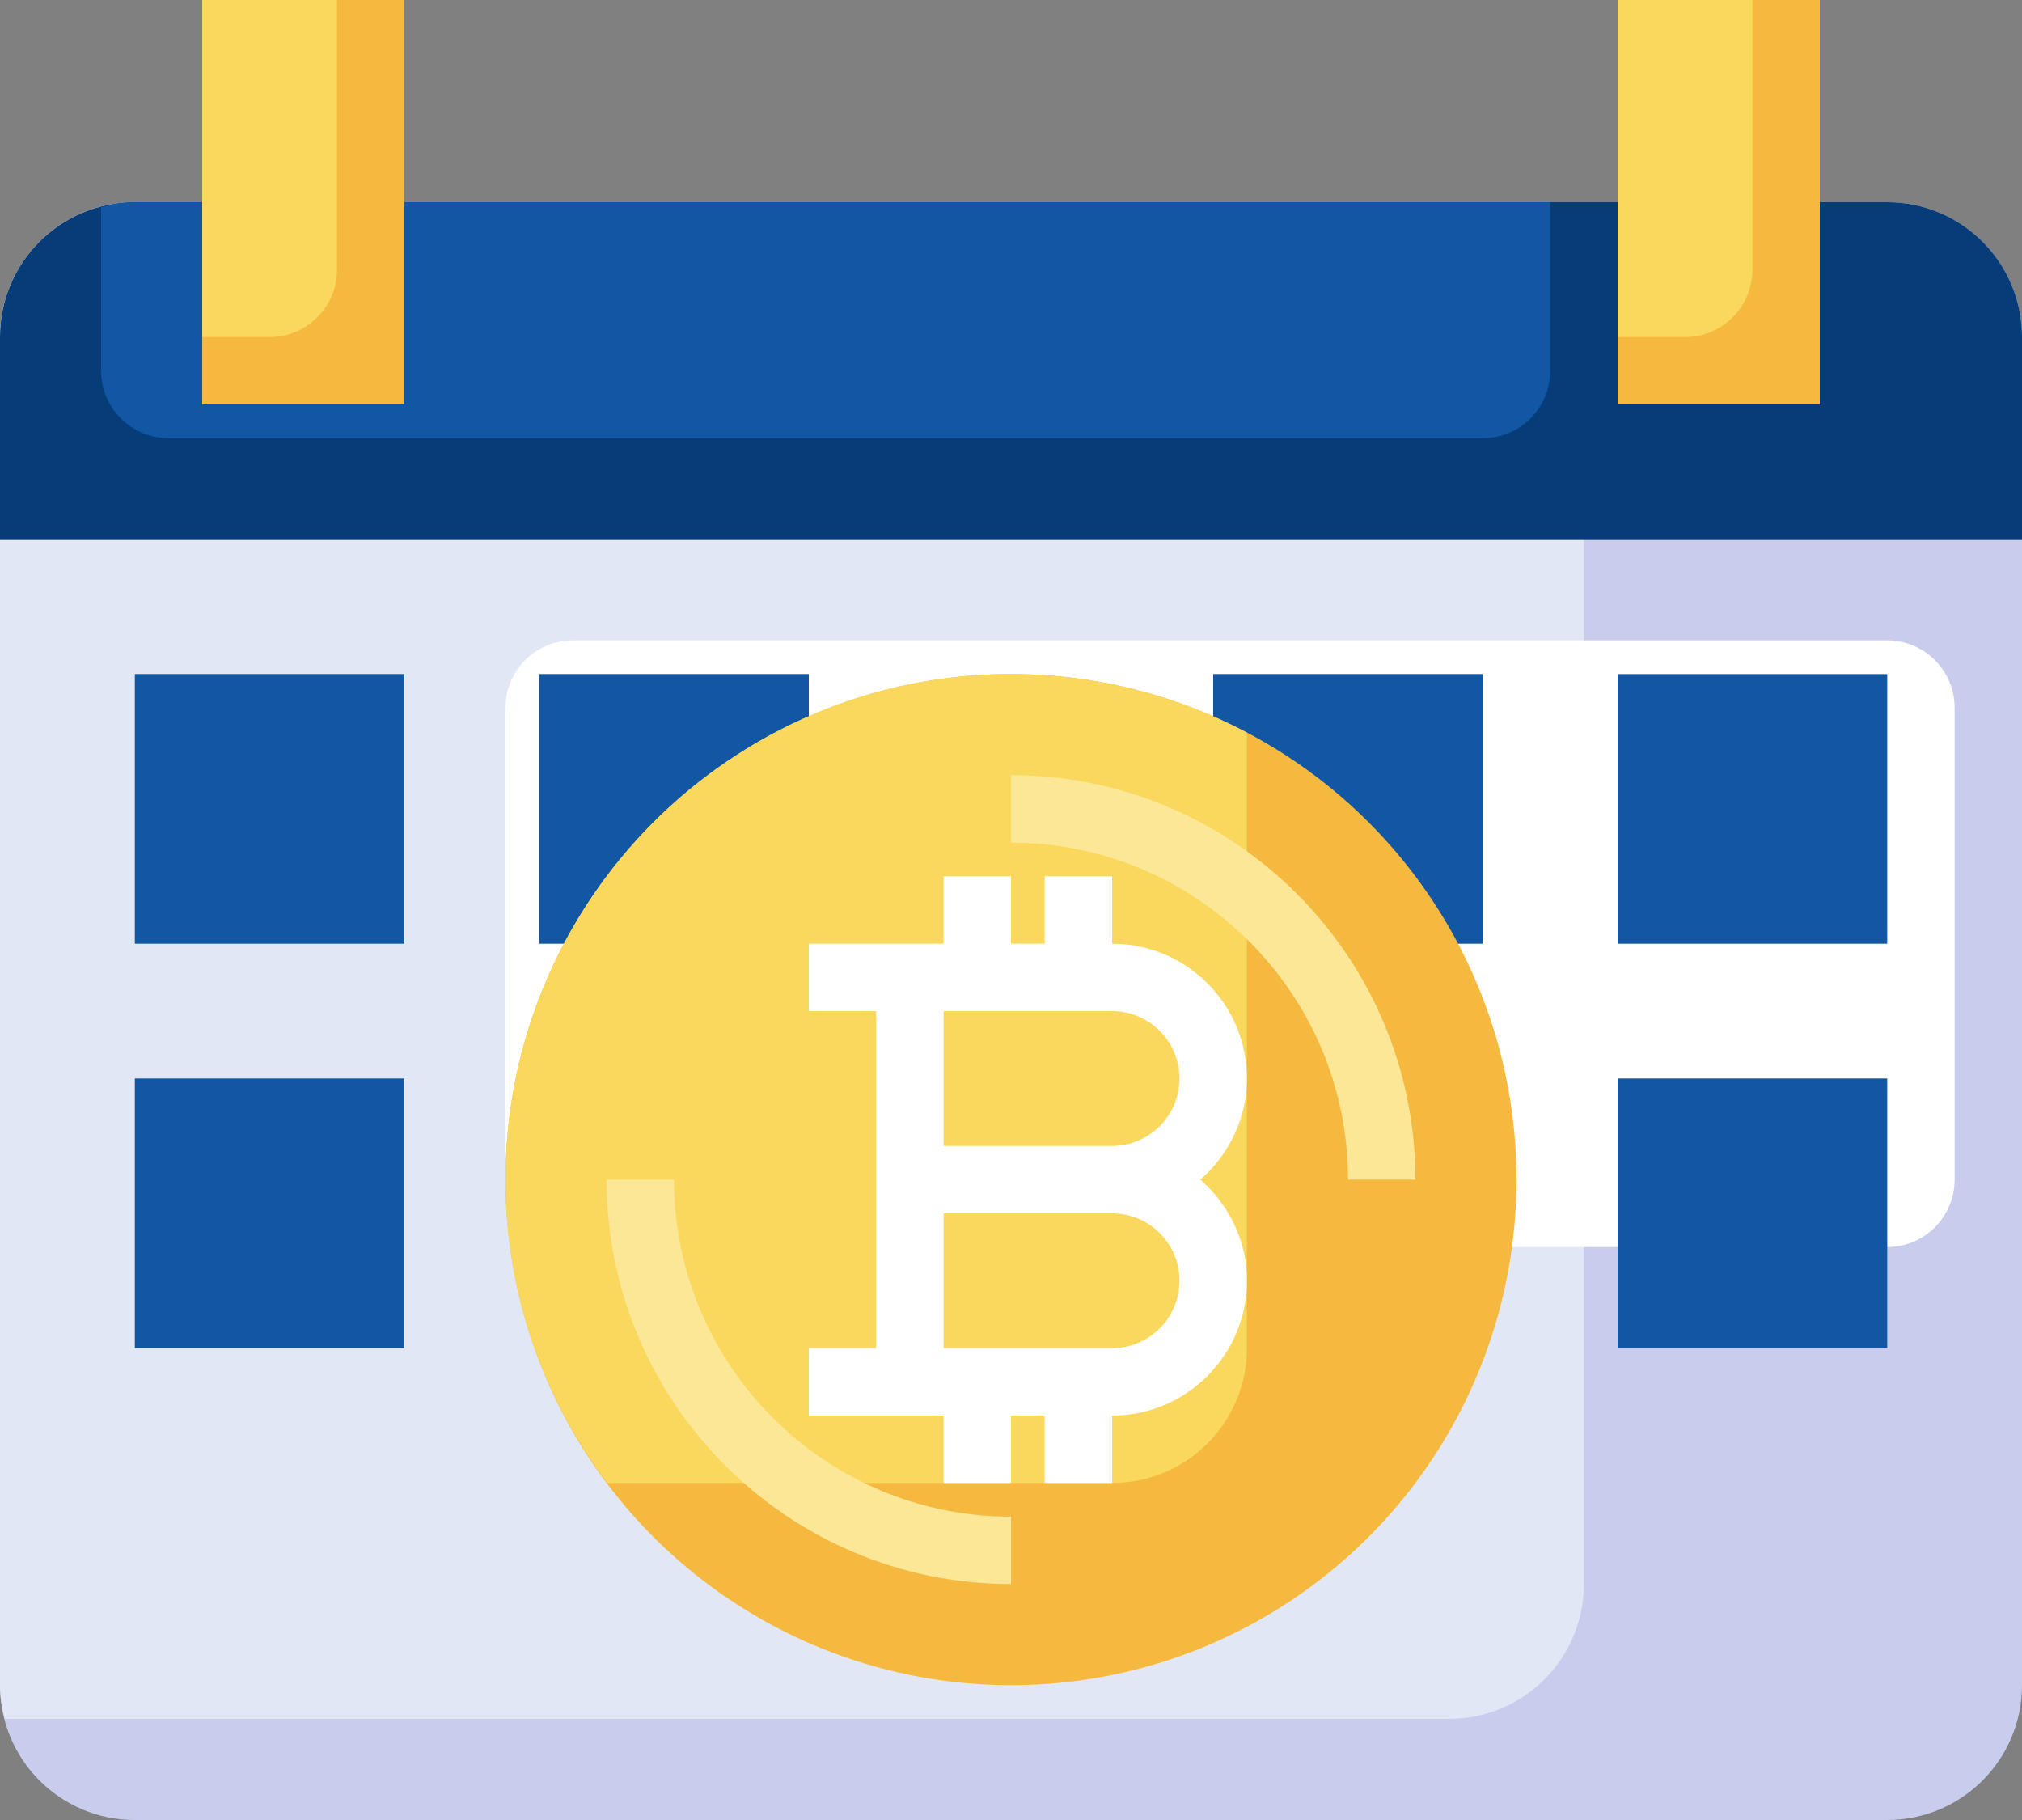 <?xml version="1.0" encoding="UTF-8"?>
<svg width="40px" height="36px" viewBox="0 0 40 36" version="1.1" xmlns="http://www.w3.org/2000/svg" xmlns:xlink="http://www.w3.org/1999/xlink">
    <rect x="0" y="0" width="40" height="36" fill="#808080" stroke="none"/>
    <title>Untitled</title>
    <g id="Page-1" stroke="none" stroke-width="1" fill="none" fill-rule="evenodd">
        <g id="002-calendar" fill-rule="nonzero">
            <path d="M36,4 L37.333,4 C38.806,4 40,5.194 40,6.667 L40,33.333 C40,34.806 38.806,36 37.333,36 L2.667,36 C1.194,36 0,34.806 0,33.333 L0,6.667 C0,5.194 1.194,4 2.667,4 L4,4" id="Path" fill="#C8CDED"></path>
            <path d="M31.333,31.333 L31.333,4 L4,4 L2.667,4 C1.194,4 0,5.194 0,6.667 L0,33.333 C0,33.565 0.039,33.786 0.094,34 L28.667,34 C30.139,34 31.333,32.806 31.333,31.333 Z" id="Path" fill="#E2E7F6"></path>
            <path d="M37.333,24.667 L11.333,24.667 C10.597,24.667 10,24.07 10,23.333 L10,14 C10,13.263 10.597,12.667 11.333,12.667 L37.333,12.667 C38.07,12.667 38.667,13.263 38.667,14 L38.667,23.333 C38.667,24.07 38.07,24.667 37.333,24.667 Z" id="Path" fill="#FFFFFF"></path>
            <path d="M37.333,4 L2.667,4 C1.194,4 0,5.194 0,6.667 L0,10.667 L40,10.667 L40,6.667 C40,5.194 38.806,4 37.333,4 Z" id="Path" fill="#063C78"></path>
            <path d="M3.333,8.667 L29.333,8.667 C30.07,8.667 30.667,8.07 30.667,7.333 L30.667,4 L2.667,4 C2.435,4 2.214,4.039 2,4.094 L2,7.333 C2,8.07 2.597,8.667 3.333,8.667 Z" id="Path" fill="#1257A4"></path>
            <polygon id="Path" fill="#F6B940" points="4 0 8 0 8 8 4 8"></polygon>
            <polygon id="Path" fill="#F6B940" points="32 0 36 0 36 8 32 8"></polygon>
            <polygon id="Path" fill="#1257A4" points="2.667 13.333 8 13.333 8 18.667 2.667 18.667"></polygon>
            <polygon id="Path" fill="#1257A4" points="10.667 13.333 16 13.333 16 18.667 10.667 18.667"></polygon>
            <polygon id="Path" fill="#1257A4" points="24 13.333 29.333 13.333 29.333 18.667 24 18.667"></polygon>
            <g id="Group" transform="translate(2.667, 13.333)" fill="#1257A4">
                <polygon id="Path" points="0 8 5.333 8 5.333 13.333 0 13.333"></polygon>
                <polygon id="Path" points="29.333 8 34.667 8 34.667 13.333 29.333 13.333"></polygon>
                <polygon id="Path" transform="translate(32, 2.667) rotate(-180) translate(-32, -2.667) " points="29.333 0 34.667 0 34.667 5.333 29.333 5.333"></polygon>
            </g>
            <circle id="Oval" fill="#F6B940" cx="20" cy="23.333" r="10"></circle>
            <path d="M20,13.333 C14.477,13.333 10,17.811 10,23.333 C10,25.588 10.755,27.661 12.013,29.333 L22,29.333 C23.473,29.333 24.667,28.139 24.667,26.667 L24.667,14.492 C23.273,13.755 21.687,13.333 20,13.333 Z" id="Path" fill="#FAD85D"></path>
            <path d="M13.333,23.333 L12,23.333 C12,27.745 15.589,31.333 20,31.333 L20,30 C16.324,30 13.333,27.009 13.333,23.333 Z" id="Path" fill="#FCE797"></path>
            <path d="M20,15.333 L20,16.667 C23.676,16.667 26.667,19.657 26.667,23.333 L28,23.333 C28,18.922 24.411,15.333 20,15.333 Z" id="Path" fill="#FCE797"></path>
            <path d="M24.667,21.333 C24.667,19.863 23.471,18.667 22,18.667 L22,17.333 L20.667,17.333 L20.667,18.667 L20,18.667 L20,17.333 L18.667,17.333 L18.667,18.667 L16,18.667 L16,20 L17.333,20 L17.333,26.667 L16,26.667 L16,28 L18.667,28 L18.667,29.333 L20,29.333 L20,28 L20.667,28 L20.667,29.333 L22,29.333 L22,28 C23.471,28 24.667,26.804 24.667,25.333 C24.667,24.533 24.305,23.823 23.745,23.333 C24.305,22.844 24.667,22.133 24.667,21.333 Z M23.333,25.333 C23.333,26.069 22.735,26.667 22,26.667 L18.667,26.667 L18.667,24 L22,24 C22.735,24 23.333,24.598 23.333,25.333 Z M18.667,22.667 L18.667,20 L22,20 C22.735,20 23.333,20.598 23.333,21.333 C23.333,22.069 22.735,22.667 22,22.667 L18.667,22.667 Z" id="Shape" fill="#FFFFFF"></path>
            <path d="M4,0 L4,6.667 L5.333,6.667 C6.07,6.667 6.667,6.07 6.667,5.333 L6.667,0 L4,0 Z" id="Path" fill="#FAD85D"></path>
            <path d="M32,0 L32,6.667 L33.333,6.667 C34.07,6.667 34.667,6.07 34.667,5.333 L34.667,0 L32,0 Z" id="Path" fill="#FAD85D"></path>
        </g>
    </g>
</svg>
